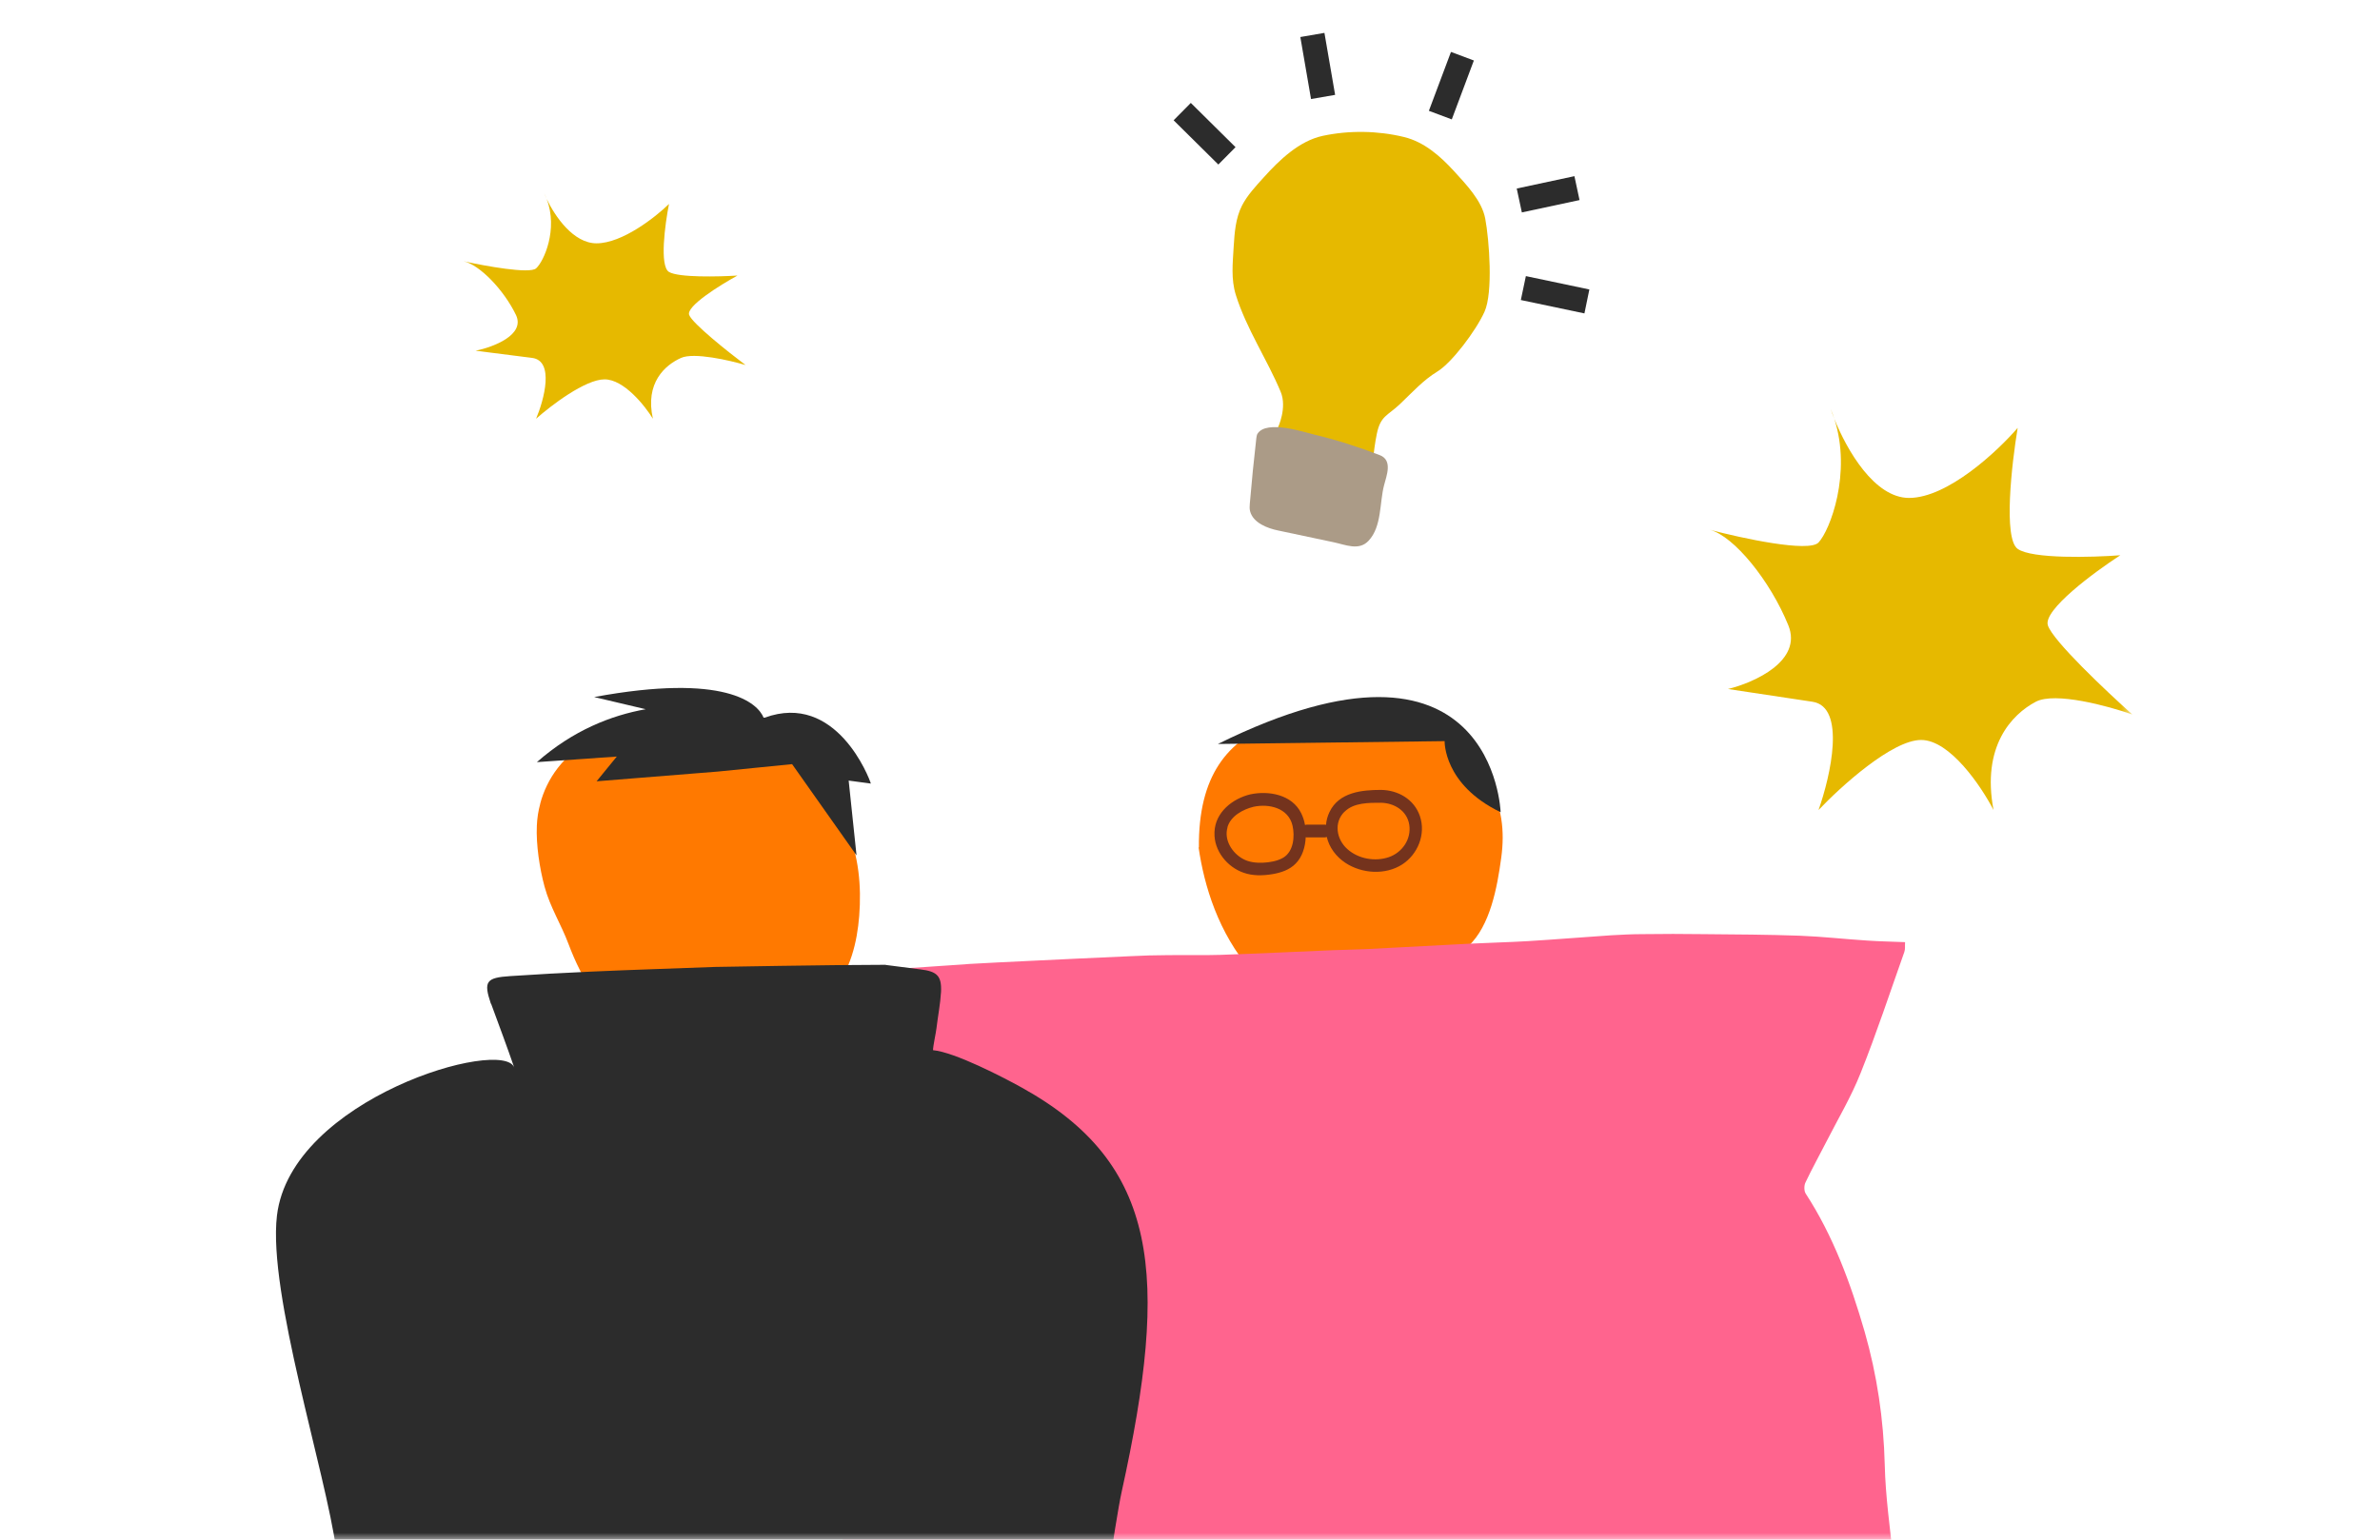 <svg width="170" height="110" viewBox="0 0 170 110" fill="none" xmlns="http://www.w3.org/2000/svg">
<mask id="mask0_7726_32868" style="mask-type:alpha" maskUnits="userSpaceOnUse" x="17" y="0" width="136" height="110">
<rect x="17" width="135.31" height="110" fill="#D9D9D9"/>
</mask>
<g mask="url(#mask0_7726_32868)">
<path d="M131.023 29.923C130.919 29.665 130.83 29.423 130.756 29.204C130.856 29.442 130.945 29.682 131.023 29.923C131.921 32.16 133.886 35.574 136.36 35.574C139.119 35.575 142.683 32.237 144.12 30.569C143.689 33.147 143.085 38.487 144.12 39.215C145.155 39.943 149.437 39.821 151.449 39.67C149.58 40.883 145.931 43.583 146.275 44.675C146.62 45.767 150.443 49.377 152.311 51.046C150.586 50.439 146.793 49.408 145.413 50.136C143.689 51.046 141.533 53.321 142.395 57.872C141.533 56.203 139.292 52.866 137.222 52.866C135.153 52.866 131.474 56.203 129.894 57.872C130.756 55.445 131.877 50.5 129.462 50.136L123.427 49.226C125.295 48.771 128.773 47.224 127.738 44.675C126.445 41.49 123.858 38.305 122.134 37.85C124.433 38.456 129.204 39.488 129.894 38.76C130.706 37.903 132.282 33.817 131.023 29.923Z" fill="#E6B900"/>
<path d="M39.045 14.208C38.976 14.063 38.917 13.927 38.867 13.803C38.934 13.937 38.993 14.072 39.045 14.208C39.645 15.465 40.956 17.384 42.608 17.384C44.449 17.384 46.828 15.508 47.787 14.57C47.499 16.02 47.096 19.021 47.787 19.43C48.477 19.839 51.336 19.771 52.678 19.686C51.431 20.368 48.995 21.885 49.226 22.499C49.456 23.113 52.007 25.142 53.254 26.08C52.103 25.739 49.571 25.159 48.65 25.569C47.499 26.08 46.06 27.359 46.636 29.916C46.06 28.979 44.564 27.103 43.183 27.103C41.802 27.103 39.347 28.979 38.292 29.916C38.867 28.552 39.615 25.773 38.004 25.569L33.975 25.057C35.222 24.801 37.543 23.932 36.853 22.499C35.99 20.709 34.263 18.919 33.112 18.663C34.647 19.004 37.831 19.584 38.292 19.174C38.834 18.693 39.886 16.396 39.045 14.208Z" fill="#E6B900"/>
<g clip-path="url(#clip0_7726_32868)">
<path d="M85.614 60.541C86.013 63.29 87.016 66.642 89.399 69.391C91.906 72.283 96.693 73.049 100.007 71.118C102.002 69.953 103.434 69.564 104.887 67.592C106.442 66.141 106.943 63.403 107.23 61.287C107.496 59.366 107.281 57.537 106.288 55.902C104.928 53.685 102.943 52.121 100.458 51.345C97.338 50.374 94.136 50.435 91.108 51.58C87.65 52.888 85.594 55.432 85.635 60.541H85.614Z" fill="#FF7900"/>
<path d="M78.096 114.204C83.19 114.408 88.284 114.613 93.379 114.817C93.594 114.766 93.819 114.674 94.023 114.684C98.32 114.797 102.616 114.94 106.913 115.022C109.603 115.073 112.293 115.052 114.984 115.022C117.408 114.991 119.843 114.909 122.267 114.807C124.692 114.705 127.116 114.664 129.53 114.388C131.106 114.204 132.671 113.703 134.216 113.233C135.075 112.978 135.331 112.375 135.238 111.465C135.013 109.197 134.676 106.939 134.625 104.65C134.543 101.39 134.072 98.232 133.193 95.156C132.18 91.651 130.932 88.279 128.978 85.275C128.855 85.091 128.855 84.682 128.968 84.468C129.428 83.497 129.95 82.557 130.441 81.596C131.28 79.951 132.231 78.357 132.906 76.651C134.042 73.81 135.003 70.887 136.026 68.006C136.098 67.811 136.057 67.576 136.077 67.311C135.136 67.27 134.256 67.26 133.377 67.198C131.771 67.096 130.165 66.912 128.548 66.851C126.267 66.769 123.976 66.759 121.694 66.739C120.232 66.718 118.769 66.718 117.306 66.739C116.569 66.739 115.823 66.779 115.086 66.82C113.101 66.953 111.117 67.117 109.132 67.239C107.731 67.321 106.329 67.352 104.918 67.423C102.524 67.546 100.13 67.679 97.726 67.801C96.908 67.842 96.09 67.852 95.271 67.883C92.57 67.995 89.86 68.128 87.159 68.22C85.88 68.261 84.602 68.22 83.313 68.241C82.474 68.241 81.625 68.271 80.786 68.312C78.239 68.424 75.681 68.547 73.134 68.67C71.855 68.731 70.587 68.792 69.308 68.864C67.201 68.997 65.083 69.181 62.976 69.263C61.237 69.324 59.488 69.242 57.749 69.263C57.299 69.263 56.848 69.426 56.398 69.508C56.388 69.733 56.368 69.957 56.357 70.182C56.91 70.949 57.411 71.776 58.035 72.471C59.119 73.697 60.245 74.883 61.39 76.037C63.273 77.928 65.206 79.757 67.099 81.647C68.541 83.099 69.942 84.601 71.405 86.123C71.027 86.593 70.71 86.961 70.413 87.35C68.582 89.7 67.027 92.244 65.779 95.003C64.142 98.61 61.974 101.962 61.094 105.937C60.766 107.419 60.378 108.901 60.122 110.392C59.989 111.169 60.5 111.925 60.992 111.997C64.429 112.477 67.866 112.978 71.313 113.417C73.39 113.683 75.487 113.826 77.574 114.03C77.758 114.051 77.932 114.153 78.116 114.214L78.096 114.204Z" fill="#FF648E"/>
<path d="M86.749 59.479C86.698 60.787 87.67 61.952 88.826 62.35C89.48 62.585 90.207 62.565 90.892 62.452C91.496 62.35 92.12 62.146 92.559 61.686C93.02 61.216 93.235 60.521 93.265 59.816C93.286 59.816 93.296 59.826 93.317 59.826H94.636C94.636 59.826 94.728 59.816 94.769 59.795C94.943 60.541 95.434 61.206 96.099 61.645C97.275 62.422 98.953 62.534 100.16 61.758C101.265 61.042 101.868 59.601 101.418 58.293C100.999 57.088 99.853 56.454 98.656 56.434C97.296 56.434 95.639 56.587 94.963 58.017C94.82 58.314 94.738 58.62 94.718 58.927C94.698 58.927 94.667 58.917 94.646 58.917H93.327C93.327 58.917 93.255 58.927 93.214 58.937C93.163 58.641 93.071 58.365 92.948 58.109C92.293 56.761 90.616 56.474 89.317 56.75C88.058 57.047 86.8 58.017 86.749 59.448V59.479ZM96.048 57.987C96.703 57.333 97.797 57.353 98.636 57.353C99.567 57.364 100.498 57.905 100.661 58.917C100.825 59.959 100.15 60.909 99.209 61.236C98.227 61.574 97.02 61.369 96.232 60.654C95.465 59.969 95.25 58.763 96.038 57.987H96.048ZM87.67 59.111C87.905 58.293 88.785 57.823 89.542 57.639C90.626 57.404 92.028 57.711 92.324 58.988C92.498 59.765 92.396 60.838 91.659 61.277C91.24 61.523 90.687 61.614 90.217 61.635C89.726 61.655 89.214 61.604 88.775 61.359C88.017 60.94 87.414 60.02 87.68 59.111H87.67Z" fill="#74331D"/>
<path d="M86.994 53.153L103.188 52.949C103.188 52.949 103.085 56.055 107.188 58.027C107.188 58.027 106.717 43.404 86.994 53.153Z" fill="#2C2C2C"/>
<path d="M38.592 57.411C38.448 57.933 38.367 58.464 38.346 58.995C38.285 60.344 38.54 62.03 38.898 63.349C39.308 64.851 40.065 65.995 40.617 67.467C41.538 69.919 42.97 72.331 45.374 73.976C45.957 74.374 46.601 74.722 47.338 74.885C48.126 75.059 48.964 75.008 49.773 74.926C53.476 74.538 57.343 73.414 59.44 70.88C60.749 69.296 61.22 67.344 61.373 65.433C61.537 63.308 61.342 61.141 60.473 59.139C59.757 57.473 58.57 55.95 57.046 54.704C55.511 53.447 53.599 52.476 51.501 52.026C49.998 51.699 48.412 51.648 46.857 51.761C45.22 51.883 43.584 52.2 42.192 52.915C40.259 53.917 39.062 55.613 38.581 57.432L38.592 57.411Z" fill="#FF7900"/>
<path d="M62.204 55.983C62.092 55.584 59.729 49.412 54.624 51.272C54.604 51.272 54.573 51.272 54.542 51.272C54.133 50.25 51.831 48.063 42.441 49.8L46.123 50.669C43.658 51.108 40.926 52.181 38.349 54.45L44.057 54.051L42.614 55.819L51.269 55.124L56.578 54.593L61.181 61.112L60.619 55.768L62.215 55.983H62.204Z" fill="#2C2C2C"/>
<path d="M63.258 68.929C59.35 68.929 51.218 69.082 51.064 69.082C48.097 69.194 45.121 69.286 42.154 69.419C40.251 69.501 38.349 69.613 36.446 69.736C34.717 69.848 34.533 70.124 35.055 71.688C35.055 71.708 35.096 71.729 35.096 71.759C35.648 73.261 36.211 74.764 36.732 76.276C35.975 74.089 20.774 78.473 19.782 86.852C19.127 92.411 23.27 105.174 24.027 110.784C26.114 126.153 26.247 125.591 27.209 137.107C27.219 137.291 27.546 137.394 27.741 137.424C28.692 137.547 29.653 137.721 30.615 137.731C44.855 137.761 58.859 139.683 73.037 140.49C75.39 140.623 79.186 110.825 80.116 106.595C83.543 91.042 82.807 83.133 72.956 77.686C71.667 76.971 68.199 75.172 66.644 75.029C66.644 74.743 66.859 73.762 66.889 73.476C66.992 72.607 67.166 71.739 67.217 70.86C67.268 69.716 66.93 69.399 65.734 69.256C64.905 69.153 64.087 69.041 63.268 68.939L63.258 68.929Z" fill="#2C2C2C"/>
</g>
<g clip-path="url(#clip1_7726_32868)">
<path d="M91.283 30.542C91.283 30.542 91.953 29.134 91.476 27.99C90.496 25.649 89.045 23.519 88.276 21.078C87.918 19.935 88.054 18.81 88.12 17.623C88.183 16.626 88.253 15.594 88.713 14.69C89.092 13.948 89.716 13.281 90.27 12.67C91.38 11.436 92.79 10.075 94.47 9.708C96.361 9.301 98.422 9.333 100.301 9.792C101.737 10.147 102.873 11.154 103.844 12.21C104.706 13.16 105.846 14.322 106.089 15.62C106.377 17.165 106.655 20.895 106.039 22.266C105.424 23.637 103.694 25.919 102.674 26.541C101.655 27.163 100.912 27.997 100.01 28.857C99.108 29.717 98.615 29.687 98.344 30.998C98.074 32.309 98.016 33.688 98.016 33.688L93.578 32.5L90.266 31.438L91.281 30.553L91.283 30.542Z" fill="#E6B900"/>
<path d="M89.829 30.977C90.485 29.983 93.131 30.873 93.936 31.063C95.5 31.433 97.047 31.942 98.546 32.512C99.494 32.874 99.042 33.969 98.862 34.669C98.533 35.921 98.708 37.609 97.762 38.627C97.072 39.376 96.109 38.916 95.243 38.737L91.279 37.897C90.55 37.747 89.511 37.366 89.292 36.525C89.245 36.349 89.26 36.161 89.272 35.986C89.404 34.42 89.56 32.859 89.738 31.303C89.761 31.189 89.762 31.071 89.829 30.977Z" fill="#AB9B87"/>
<path d="M85.058 7.353L83.83 8.594L87.024 11.755L88.252 10.514L85.058 7.353Z" fill="#2C2C2C"/>
<path d="M94.602 2.349L92.881 2.646L93.645 7.075L95.366 6.778L94.602 2.349Z" fill="#2C2C2C"/>
<path d="M103.641 3.709L102.063 7.917L103.699 8.53L105.276 4.322L103.641 3.709Z" fill="#2C2C2C"/>
<path d="M112.459 12.586L108.338 13.469L108.704 15.176L112.824 14.294L112.459 12.586Z" fill="#2C2C2C"/>
<path d="M108.991 19.726L108.631 21.435L113.176 22.392L113.536 20.683L108.991 19.726Z" fill="#2C2C2C"/>
</g>
</g>
<defs>
<clipPath id="clip0_7726_32868">
<rect width="137.057" height="165.992" fill="white" transform="translate(10.293 49.159)"/>
</clipPath>
<clipPath id="clip1_7726_32868">
<rect width="31.526" height="36.032" fill="white" transform="translate(85.599) rotate(11.643)"/>
</clipPath>
</defs>
</svg>
